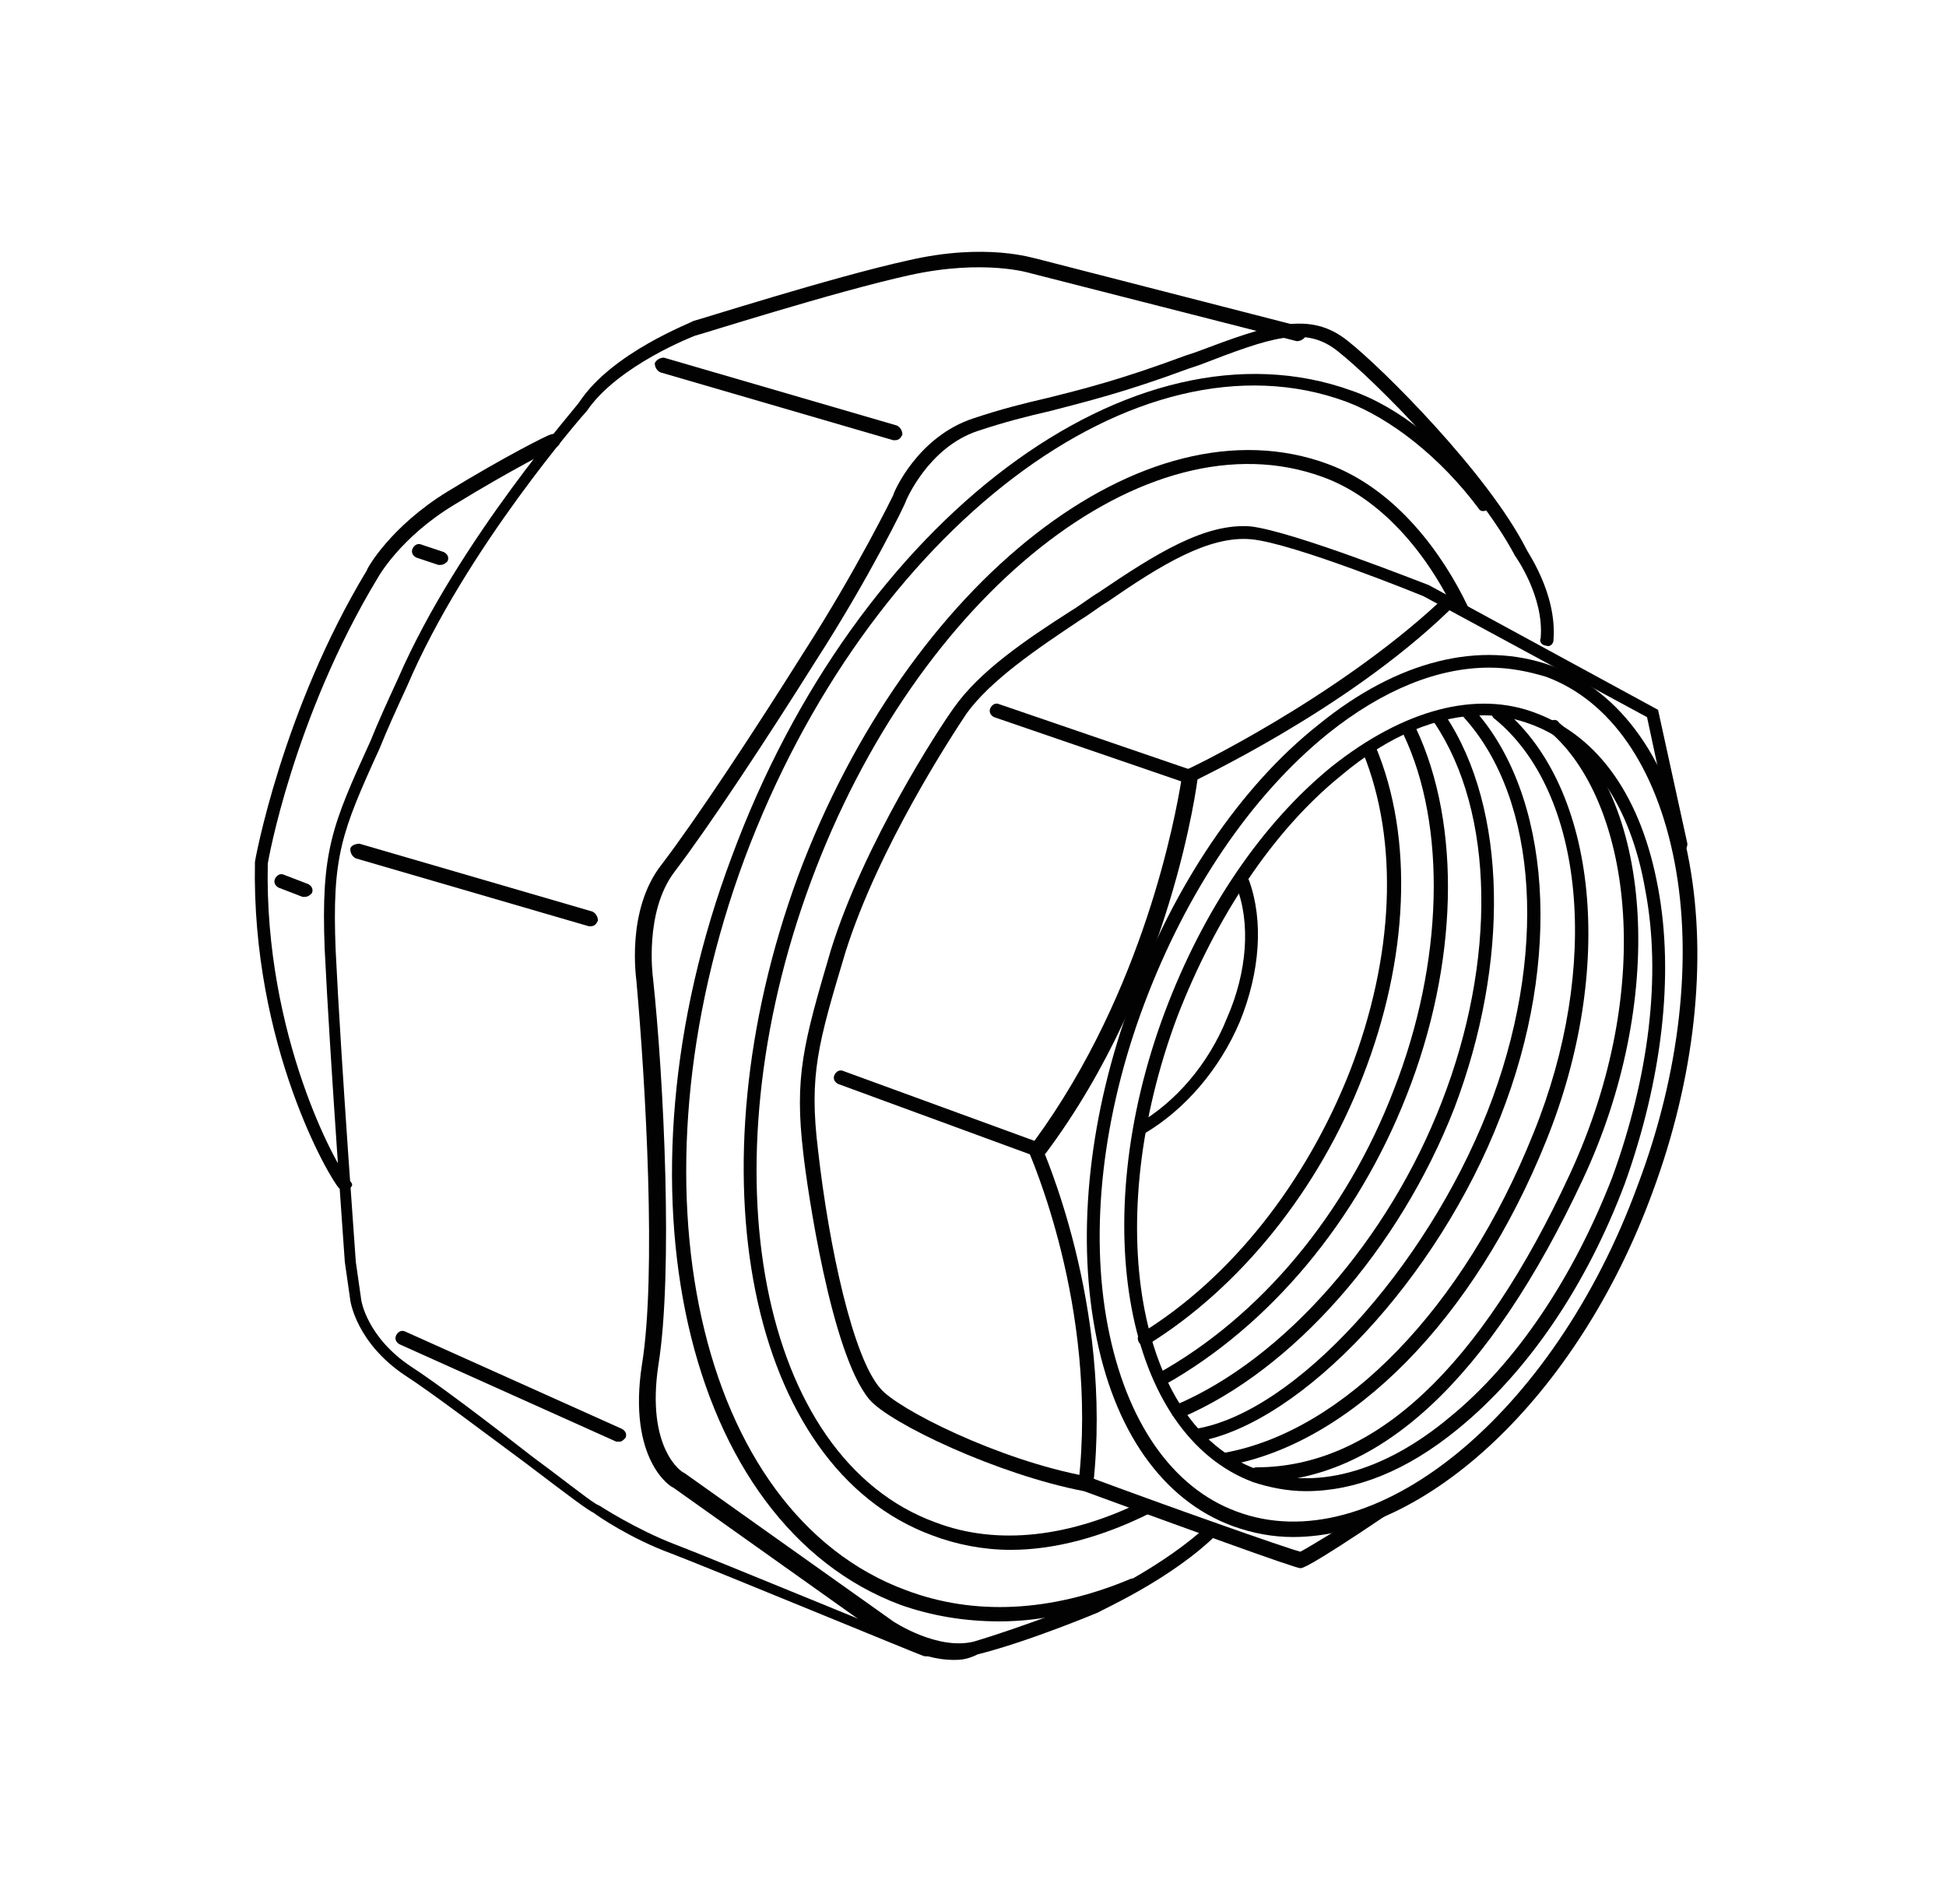 <?xml version="1.0" encoding="utf-8"?>
<svg xmlns="http://www.w3.org/2000/svg" xmlns:xlink="http://www.w3.org/1999/xlink" version="1.1" id="Layer_1" x="0px" y="0px" viewBox="0 0 106.1 103.8" style="enable-background:new 0 0 106.1 103.8;">
<style type="text/css">
	.st0{fill:#020203;}
</style>
<path class="st0" d="M70.5,83.8c-1.1,0-2.2-0.2-3.3-0.6c-3.8-1.4-6.5-5.2-7.5-10.7c-1-5.4-0.3-11.8,2-18c2.3-6.2,5.9-11.6,10.2-15  c4.3-3.5,8.8-4.6,12.7-3.2c3.8,1.4,6.5,5.2,7.5,10.7c1,5.4,0.3,11.8-2,18l0,0C86,76.2,77.7,83.8,70.5,83.8z M81.2,36.4  c-2.8,0-5.8,1.2-8.8,3.6c-4.2,3.4-7.7,8.6-10,14.7c-2.3,6.1-3,12.4-2,17.6c1,5.2,3.5,8.8,7,10.1c7.4,2.8,17.3-5.2,21.9-17.8  c2.3-6.1,3-12.4,2-17.6c-1-5.2-3.5-8.8-7-10.1C83.3,36.6,82.3,36.4,81.2,36.4z M89.8,64.9L89.8,64.9L89.8,64.9z"/>
<path class="st0" d="M55.1,84.5c-1.5,0-3-0.3-4.3-0.8c-10-3.7-13.2-19.8-7.3-35.9c6-16.1,18.9-26.2,28.9-22.5c3.8,1.4,6.3,5,7.6,7.7  c0.1,0.2,0,0.4-0.2,0.5c-0.2,0.1-0.4,0-0.5-0.2c-1.8-3.7-4.4-6.3-7.2-7.3c-9.6-3.5-22.1,6.4-27.9,22.1c-5.8,15.7-2.8,31.4,6.8,34.9  c3.4,1.3,7.4,0.8,11.4-1.2c0.2-0.1,0.4,0,0.5,0.2s0,0.4-0.2,0.5C60.1,83.8,57.5,84.5,55.1,84.5z"/>
<path class="st0" d="M54.5,88.4c-1.9,0-3.7-0.3-5.4-0.9c-11.8-4.4-16-22.7-9.2-40.8c6.8-18.4,21.9-29.7,33.8-25.4  c2.6,0.9,5.3,3.1,7.5,6c0.1,0.2,0.1,0.4-0.1,0.5c-0.2,0.1-0.4,0.1-0.5-0.1c-2.1-2.8-4.8-4.9-7.2-5.8c-11.4-4.2-26.1,7-32.8,24.9  C34,64.6,38,82.5,49.4,86.7c3.7,1.4,7.9,1.2,12.2-0.6c0.2-0.1,0.4,0,0.5,0.2c0.1,0.2,0,0.4-0.2,0.5C59.4,87.8,56.9,88.4,54.5,88.4z"/>
<path class="st0" d="M71.2,81.3c-1,0-2-0.2-2.9-0.5c-6.9-2.6-9.1-14.1-4.8-25.6c2.1-5.6,5.3-10.3,9.1-13.4c3.9-3.1,7.9-4.2,11.2-2.9  c3.4,1.3,5.7,4.6,6.6,9.5c0.9,4.8,0.2,10.5-1.8,16.1c-2.1,5.6-5.3,10.3-9.1,13.4C76.7,80.2,73.9,81.3,71.2,81.3z M80.9,39  c-2.5,0-5.2,1.1-7.8,3.3c-3.7,3-6.8,7.7-8.9,13.1C60,66.6,62,77.7,68.5,80.1c3.1,1.2,6.9,0.2,10.5-2.8c3.7-3,6.8-7.7,8.9-13.1  c2-5.5,2.7-11,1.8-15.7c-0.8-4.6-3-7.8-6.2-9C82.7,39.2,81.8,39,80.9,39z"/>
<path class="st0" d="M52,90.5c-2,0-3.8-1.3-3.9-1.3l-11.4-8.1c-0.1,0-2.5-1.5-1.7-6.7c0.8-4.9,0.2-15.3-0.3-20.9  c0-0.1-0.6-3.9,1.4-6.4c1.9-2.5,5-7.2,7.7-11.5c2.9-4.5,4.9-8.6,4.9-8.6c0-0.1,1.3-3.2,4.4-4.2c1.5-0.5,2.7-0.8,4-1.1  c2-0.5,4-1,7.5-2.3l0.6-0.2c4-1.5,6.2-2.3,8.3-0.6c1.9,1.5,7.6,7.2,9.7,11.3c0,0.1,1.7,2.4,1.5,5c0,0.2-0.2,0.4-0.4,0.3  c-0.2,0-0.4-0.2-0.3-0.4c0.2-2.3-1.4-4.5-1.4-4.5c-2.1-4-7.7-9.6-9.6-11.1c-1.8-1.5-3.7-0.8-7.6,0.7l-0.6,0.2  c-3.5,1.3-5.6,1.8-7.5,2.3c-1.3,0.3-2.5,0.6-4,1.1c-2.7,0.9-3.9,3.8-3.9,3.8c0,0.1-2,4.2-4.9,8.7c-2.7,4.3-5.8,9-7.7,11.5  c-1.7,2.2-1.2,5.8-1.2,5.8c0.6,5.6,1.1,16.1,0.3,21.1c-0.7,4.6,1.3,5.9,1.4,5.9l11.4,8.1c0,0,2.4,1.6,4.4,1.1  c2.7-0.8,6.5-2.3,6.5-2.3c0,0,3.9-1.8,6.3-4.1c0.1-0.1,0.4-0.1,0.5,0c0.1,0.1,0.1,0.4,0,0.5c-2.5,2.5-6.4,4.2-6.5,4.3  c0,0-3.8,1.6-6.6,2.3C52.7,90.5,52.3,90.5,52,90.5z"/>
<path class="st0" d="M70.9,85.5c-0.3,0-6.6-2.3-11.8-4.2c-4.7-0.9-10.6-3.7-11.7-5c-2.1-2.5-3.4-11.6-3.6-13.4  c-0.5-4.2,0-6,1.5-11.1c1.8-5.8,5.9-12.1,6.7-13.2c1.4-2,3.9-3.7,6.4-5.3c0.5-0.3,1-0.7,1.5-1c3.1-2.1,5.8-3.8,8.3-3.6  c2.4,0.3,9.4,3.1,9.7,3.2l12.5,6.8l1.6,7.3c0,0.2-0.1,0.4-0.3,0.4c-0.2,0-0.4-0.1-0.4-0.3l-1.5-7l-12.2-6.6c0,0-7.1-2.9-9.4-3.1  c-2.3-0.2-4.9,1.4-7.8,3.4c-0.5,0.3-1,0.7-1.5,1c-2.4,1.6-4.9,3.3-6.2,5.1c-0.8,1.2-4.8,7.3-6.6,13c-1.5,5-2,6.7-1.5,10.8  c0.6,5.3,1.9,11.3,3.4,13c0.9,1.1,6.4,3.9,11.3,4.8c4.3,1.6,10.8,3.9,11.6,4.1c0.4-0.2,2.5-1.5,4.3-2.6c0.2-0.1,0.4-0.1,0.5,0.1  c0.1,0.2,0.1,0.4-0.1,0.5C71.3,85.5,71,85.5,70.9,85.5z"/>
<path class="st0" d="M56.6,63.1l-10.9-4c-0.2-0.1-0.3-0.3-0.2-0.5c0.1-0.2,0.3-0.3,0.5-0.2l10.4,3.8c6-8.2,7.7-17.8,8-19.6  l-10.2-3.5c-0.2-0.1-0.3-0.3-0.2-0.5c0.1-0.2,0.3-0.3,0.5-0.2l10.8,3.7l0,0.3c0,0.1-1.4,11.3-8.3,20.5L56.6,63.1z"/>
<path class="st0" d="M64.7,42.7c-0.1,0-0.3-0.1-0.3-0.2c-0.1-0.2,0-0.4,0.2-0.5c0.1,0,8.2-3.9,13.9-9.2c0.1-0.1,0.4-0.1,0.5,0  c0.1,0.1,0.1,0.4,0,0.5c-5.7,5.5-14,9.3-14.1,9.4C64.8,42.7,64.8,42.7,64.7,42.7z"/>
<path class="st0" d="M59.2,81.3C59.2,81.3,59.2,81.3,59.2,81.3c-0.2,0-0.4-0.2-0.4-0.4c1.1-9.7-2.7-18-2.7-18.1  c-0.1-0.2,0-0.4,0.2-0.5c0.2-0.1,0.4,0,0.5,0.2c0,0.1,3.9,8.6,2.8,18.5C59.6,81.2,59.4,81.3,59.2,81.3z"/>
<path class="st0" d="M50.5,90.3c0,0-0.1,0-0.1,0c-0.1,0-11.7-4.8-13.8-5.6c-2.2-0.8-4.1-2.1-4.2-2.2l0,0c-0.4-0.2-1.2-0.8-3.7-2.7  c-2.3-1.7-5.2-3.9-6.6-4.8c-2.7-1.8-3-4.1-3-4.1l-0.3-2.1c0-0.1-0.8-10.9-1.1-17.1c-0.2-5.3,0.4-6.7,2.5-11.3c0.4-1,0.9-2.1,1.5-3.4  c3.3-7.6,9.9-15,9.9-15.1c1.8-2.7,6.1-4.3,6.2-4.4c0.1,0,7.6-2.4,11.7-3.3c4.3-1,6.9-0.1,7-0.1l14.4,3.7c0.2,0.1,0.3,0.3,0.3,0.5  c-0.1,0.2-0.3,0.3-0.5,0.3l-14.5-3.7c0,0-2.5-0.8-6.6,0.1c-4.1,0.9-11.6,3.3-11.7,3.3c0,0-4.2,1.6-5.9,4.1c-0.1,0.1-6.6,7.5-9.8,15  c-0.6,1.3-1.1,2.4-1.5,3.4c-2.1,4.6-2.6,5.9-2.4,11c0.3,6.2,1.1,16.9,1.1,17l0.3,2.1c0,0,0.3,2,2.7,3.6c1.4,0.9,4.3,3.1,6.6,4.9  c1.5,1.1,3,2.3,3.5,2.6l0,0l0.2,0.1c0,0,2,1.3,4.1,2.1c2.1,0.8,13.7,5.6,13.8,5.6c0.2,0.1,0.3,0.3,0.2,0.5  C50.8,90.2,50.7,90.3,50.5,90.3z"/>
<path class="st0" d="M18.8,64.9c-0.1,0-0.2-0.1-0.3-0.1c-0.5-0.5-4.8-7.8-4.6-17.8c0-0.1,1.5-8.3,6.1-15.9c0-0.1,1.3-2.4,4.4-4.3  c3.1-1.9,5.5-3.1,5.6-3.1c0.2-0.1,0.4,0,0.5,0.2c0.1,0.2,0,0.4-0.2,0.5c0,0-2.4,1.2-5.5,3.1c-3,1.8-4.2,4-4.2,4  c-4.6,7.6-6,15.5-6,15.6c-0.2,9.4,3.8,16.6,4.4,17.2c0.1,0.1,0.2,0.2,0.2,0.3C19.2,64.7,19,64.9,18.8,64.9z"/>
<path class="st0" d="M48.8,24c0,0-0.1,0-0.1,0l-12.7-3.7c-0.2-0.1-0.3-0.3-0.3-0.5c0.1-0.2,0.3-0.3,0.5-0.3l12.7,3.7  c0.2,0.1,0.3,0.3,0.3,0.5C49.1,23.9,49,24,48.8,24z"/>
<path class="st0" d="M32.2,50.5c0,0-0.1,0-0.1,0l-12.7-3.7c-0.2-0.1-0.3-0.3-0.3-0.5s0.3-0.3,0.5-0.3l12.7,3.7  c0.2,0.1,0.3,0.3,0.3,0.5C32.5,50.4,32.4,50.5,32.2,50.5z"/>
<path class="st0" d="M33.8,78.6c-0.1,0-0.1,0-0.2,0l-11.8-5.3c-0.2-0.1-0.3-0.3-0.2-0.5c0.1-0.2,0.3-0.3,0.5-0.2l11.8,5.3  c0.2,0.1,0.3,0.3,0.2,0.5C34,78.5,33.9,78.6,33.8,78.6z"/>
<path class="st0" d="M16.6,48.9c0,0-0.1,0-0.1,0l-1.3-0.5c-0.2-0.1-0.3-0.3-0.2-0.5c0.1-0.2,0.3-0.3,0.5-0.2l1.3,0.5  c0.2,0.1,0.3,0.3,0.2,0.5C16.9,48.8,16.8,48.9,16.6,48.9z"/>
<path class="st0" d="M24,30.8c0,0-0.1,0-0.1,0l-1.2-0.4c-0.2-0.1-0.3-0.3-0.2-0.5c0.1-0.2,0.3-0.3,0.5-0.2l1.2,0.4  c0.2,0.1,0.3,0.3,0.2,0.5C24.3,30.7,24.2,30.8,24,30.8z"/>
<path class="st0" d="M68.5,80.8c-0.2,0-0.4-0.2-0.4-0.4c0-0.2,0.2-0.4,0.4-0.4C74.9,80,80.7,74.6,85.6,64  c4.8-10.4,3.2-20.4-1.1-24.1c-0.2-0.1-0.2-0.4,0-0.5c0.1-0.2,0.4-0.2,0.5,0c5.2,4.4,5.8,15.3,1.3,24.9  C81.2,75.2,75.2,80.8,68.5,80.8C68.5,80.8,68.5,80.8,68.5,80.8z"/>
<path class="st0" d="M66.9,79.9c-0.2,0-0.3-0.1-0.4-0.3c0-0.2,0.1-0.4,0.3-0.4c6.5-1.2,13-7.9,16.8-17.4c3.7-9.1,2.8-18.6-2.1-22.6  c-0.2-0.1-0.2-0.4,0-0.5c0.1-0.2,0.4-0.2,0.5,0c5.1,4.3,6.1,14.1,2.3,23.5C80.4,71.9,73.7,78.7,66.9,79.9  C67,79.9,66.9,79.9,66.9,79.9z"/>
<path class="st0" d="M65.3,78.6c-0.2,0-0.3-0.1-0.4-0.3c0-0.2,0.1-0.4,0.3-0.4c5.4-0.9,12.5-8.7,15.9-17.3c3.3-8.4,2.8-17-1.3-21.5  c-0.1-0.2-0.1-0.4,0-0.5s0.4-0.1,0.5,0c4.3,4.7,4.9,13.7,1.5,22.3C78.4,69.7,71,77.6,65.3,78.6C65.4,78.6,65.3,78.6,65.3,78.6z"/>
<path class="st0" d="M64.2,77.3c-0.1,0-0.3-0.1-0.3-0.2c-0.1-0.2,0-0.4,0.2-0.5c5.9-2.5,11.6-9,14.5-16.5c3-7.7,2.9-15.8-0.4-20.7  c-0.1-0.2-0.1-0.4,0.1-0.5c0.2-0.1,0.4-0.1,0.5,0.1c3.4,5.1,3.5,13.5,0.5,21.4c-3,7.7-8.8,14.3-14.9,16.9  C64.3,77.3,64.3,77.3,64.2,77.3z"/>
<path class="st0" d="M63.3,75.6c-0.1,0-0.3-0.1-0.3-0.2c-0.1-0.2,0-0.4,0.1-0.5c5.6-3.1,10.3-8.7,12.9-15.5  c2.7-6.9,2.9-14.4,0.5-19.4c-0.1-0.2,0-0.4,0.2-0.5c0.2-0.1,0.4,0,0.5,0.2c2.5,5.3,2.3,12.9-0.5,20c-2.7,6.9-7.5,12.6-13.2,15.8  C63.5,75.6,63.4,75.6,63.3,75.6z"/>
<path class="st0" d="M62.4,73.4c-0.1,0-0.2-0.1-0.3-0.2c-0.1-0.2-0.1-0.4,0.1-0.5c4.9-3,9-8.2,11.4-14.3c2.4-6.2,2.7-12.5,0.7-17.4  c-0.1-0.2,0-0.4,0.2-0.5c0.2-0.1,0.4,0,0.5,0.2c2.1,5,1.8,11.6-0.7,18c-2.4,6.2-6.7,11.5-11.7,14.6C62.5,73.4,62.5,73.4,62.4,73.4z"/>
<path class="st0" d="M62.2,62c-0.1,0-0.3-0.1-0.3-0.2c-0.1-0.2,0-0.4,0.1-0.5c2.1-1.2,3.9-3.3,4.9-5.8c1.1-2.5,1.3-5.2,0.5-7.2  c-0.1-0.2,0-0.4,0.2-0.5c0.2-0.1,0.4,0,0.5,0.2c0.8,2.2,0.6,5-0.5,7.7c-1.1,2.6-3,4.8-5.2,6.1C62.3,62,62.2,62,62.2,62z"/>
</svg>